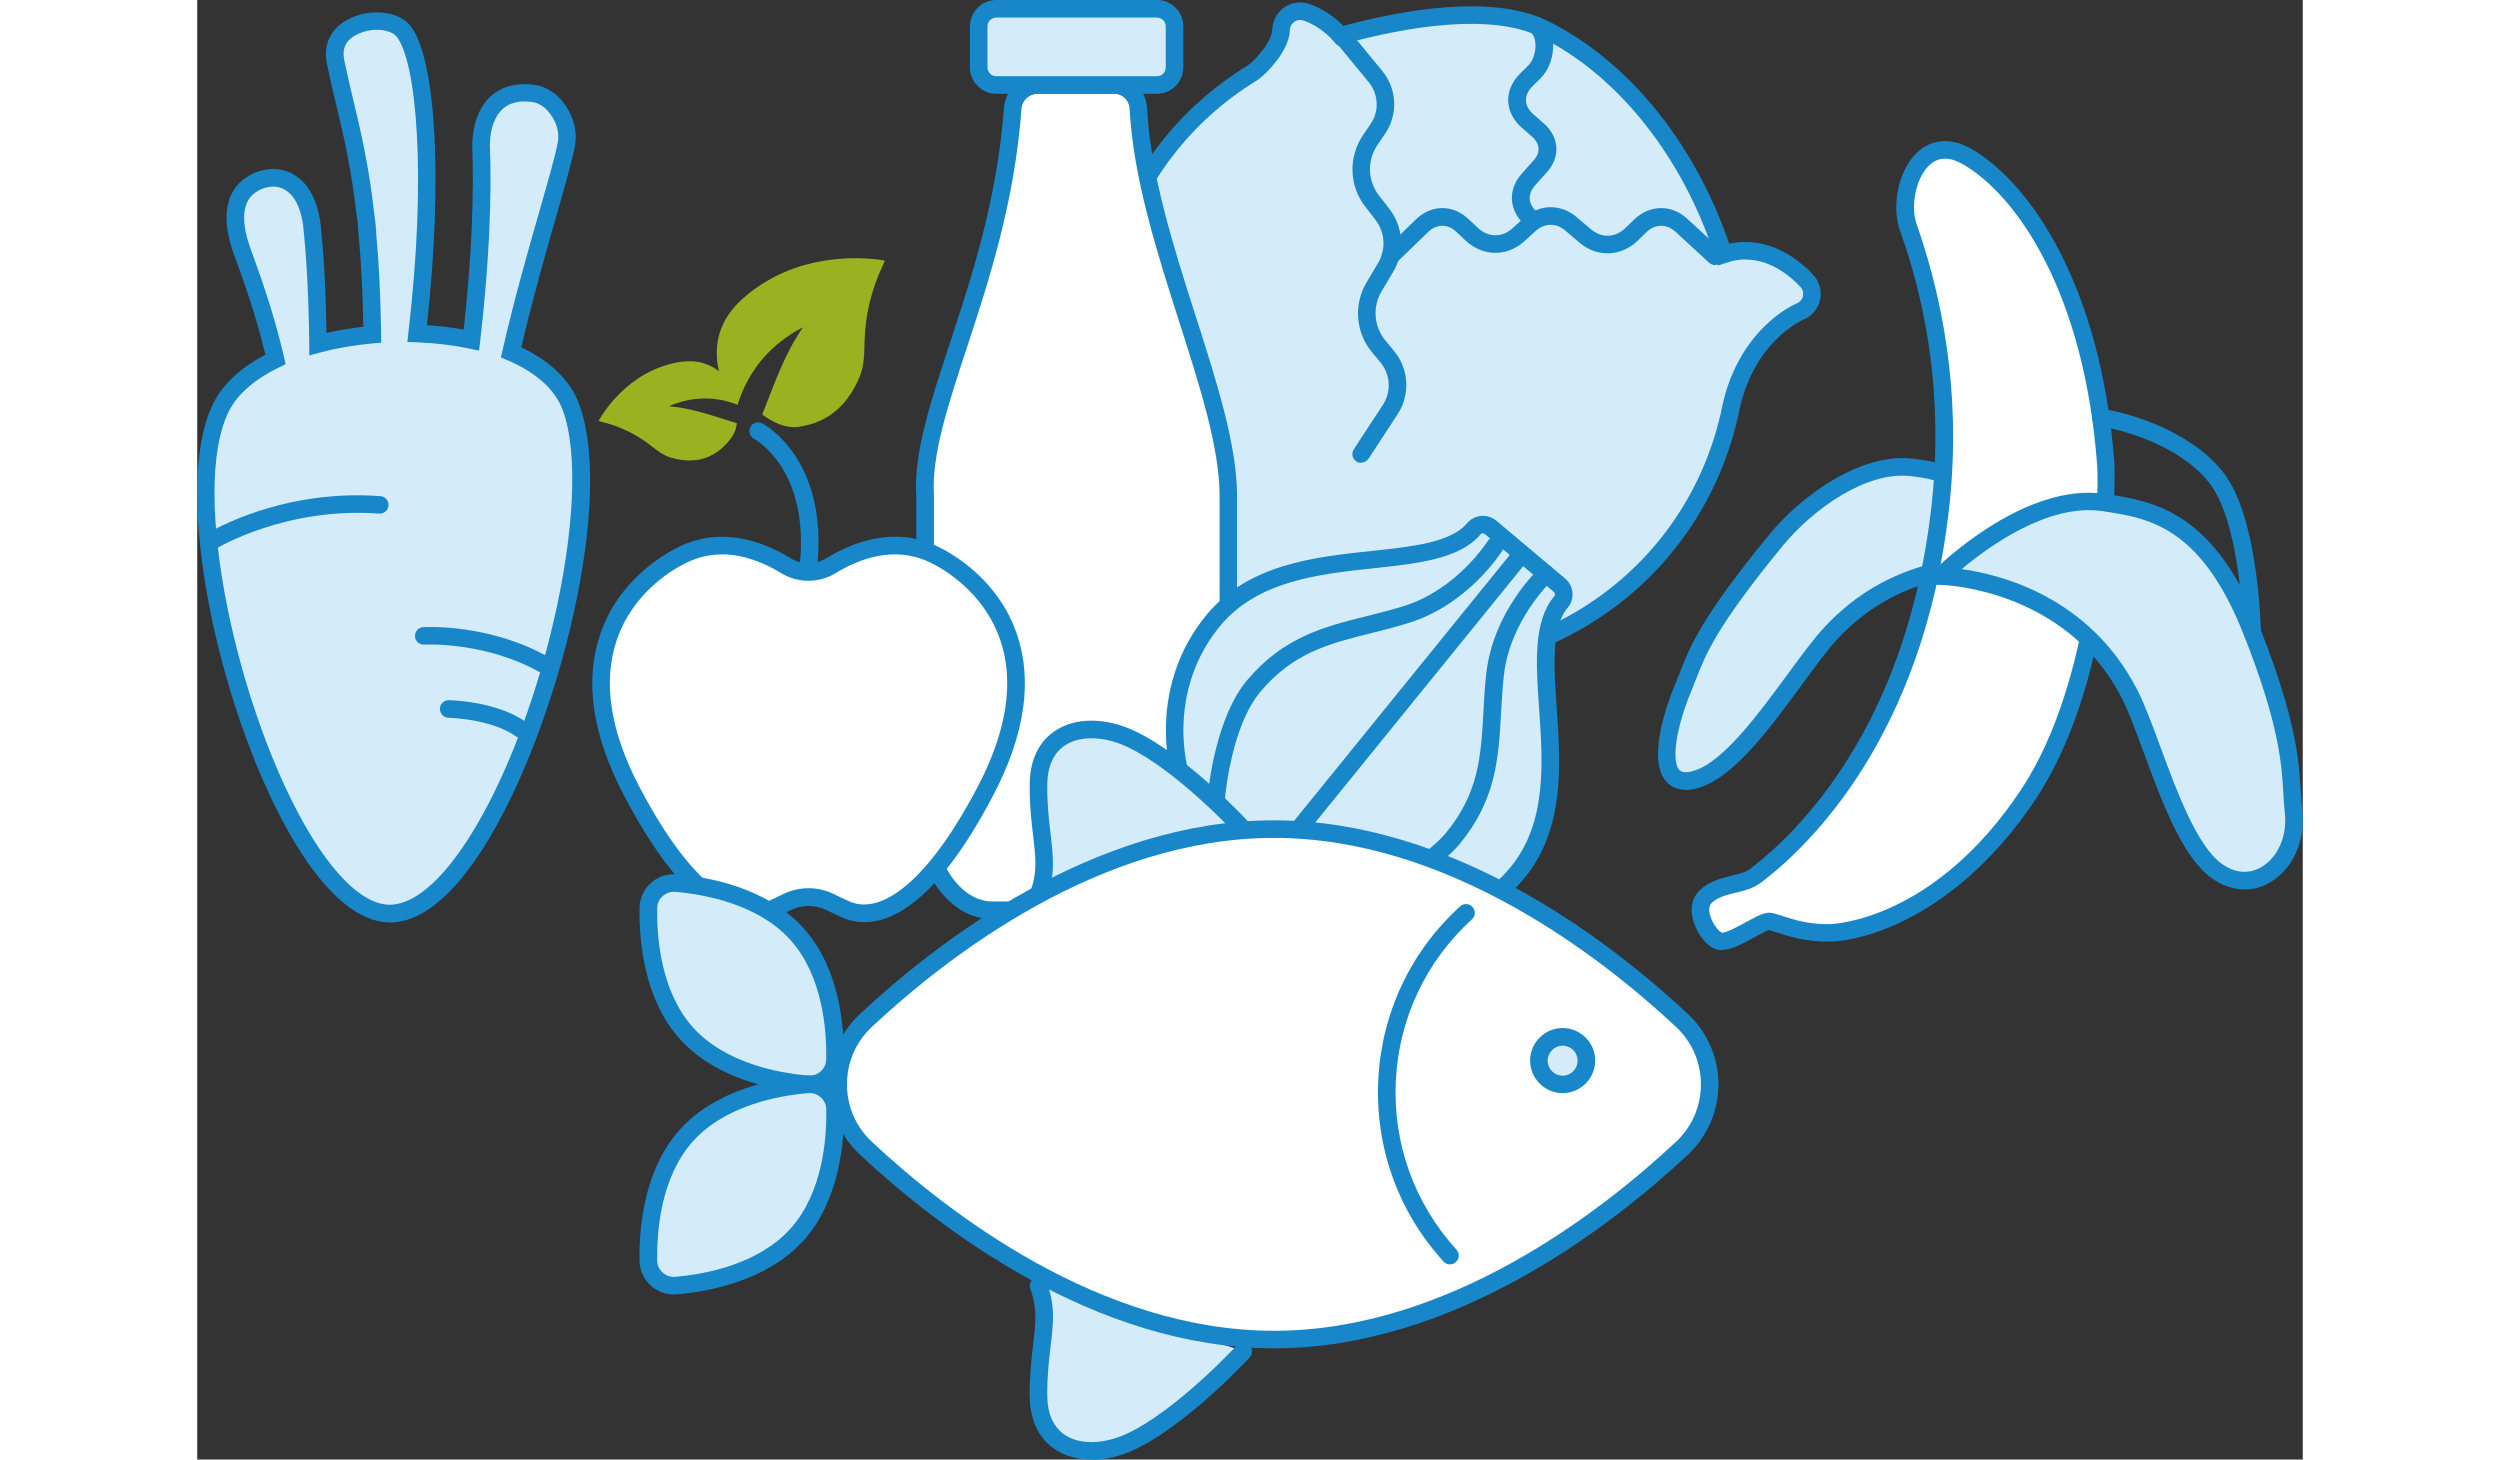 <?xml version="1.0" encoding="UTF-8"?>
<svg id="Warstwa_4" data-name="Warstwa 4" xmlns="http://www.w3.org/2000/svg" viewBox="0 0 179.85 124.67" height="105px">
  <rect x="0" y="0" width="179.85" height="124.67" fill="#333333" stroke="none"/>
  <defs>
    <style>
      .cls-1 {
        fill: #fff;
      }

      .cls-2 {
        fill: #9ab120;
      }

      .cls-3, .cls-4 {
        fill: #d4ecfa;
      }

      .cls-4 {
        stroke: #1887c9;
        stroke-linecap: round;
        stroke-miterlimit: 10;
        stroke-width: 1.5px;
      }

      .cls-5 {
        fill: #1887c9;
      }
    </style>
  </defs>
  <g>
    <g>
      <path class="cls-4" d="m137.47,23.97c-1.6-1.66-3.34-2.52-5.15-2.55-.73-.02-1.38.12-1.95.31-2.79-8.67-8.42-15.8-15.24-19.22-.04-.02-.09-.04-.13-.06,0,0-.02,0-.02-.01-4.49-2.14-11.72-.92-17.32.61-.94-1.08-2.09-1.73-2.94-2.01-.49-.16-1.03-.08-1.45.22-.42.3-.68.78-.69,1.29-.04,1.45-1.81,3.21-2.29,3.56-.07.04-.13.09-.2.14-5.8,3.55-10.03,9.1-11.92,15.63-2.02,6.98-1.21,14.34,2.3,20.71,3.51,6.37,9.29,10.99,16.27,13.02,2.51.73,5.07,1.09,7.61,1.09,4.53,0,9.01-1.14,13.09-3.39,6.37-3.51,10.99-9.29,13.02-16.27.13-.46.25-.92.36-1.38l.05-.2s.01-.06.02-.09c1.22-6.67,5.84-8.69,6.02-8.76.5-.2.87-.64.98-1.17.11-.53-.05-1.08-.42-1.47Z"/>
      <g>
        <path class="cls-3" d="m97.91,3.2l2.77,3.37c1.04,1.27,1.12,3.07.2,4.43l-.67.99c-1.08,1.58-1.01,3.68.16,5.19l.88,1.14c1.02,1.31,1.12,3.12.27,4.54l-.98,1.64c-.96,1.61-.81,3.65.39,5.09l.72.87c1.07,1.29,1.17,3.13.26,4.53l-2.48,3.79"/>
        <path class="cls-5" d="m99.42,39.54c-.14,0-.28-.04-.41-.12-.35-.23-.44-.69-.22-1.04l2.48-3.79c.74-1.13.66-2.6-.21-3.64l-.72-.87c-1.4-1.68-1.58-4.08-.46-5.96l.98-1.64c.7-1.17.61-2.62-.22-3.7l-.88-1.14c-1.37-1.78-1.45-4.22-.19-6.08l.67-.99c.73-1.07.66-2.52-.16-3.53l-2.77-3.37c-.26-.32-.22-.79.1-1.06.32-.26.79-.22,1.06.1l2.77,3.37c1.24,1.51,1.34,3.7.24,5.32l-.67.99c-.9,1.32-.84,3.05.13,4.31l.89,1.14c1.21,1.57,1.34,3.68.32,5.39l-.98,1.64c-.8,1.33-.67,3.03.33,4.23l.72.87c1.29,1.55,1.41,3.73.31,5.42l-2.48,3.79c-.14.22-.38.34-.63.34Z"/>
      </g>
      <g>
        <path class="cls-3" d="m114.4,2.2c1.03.85.78,2.99-.17,3.93l-.69.68c-1.11,1.09-1.07,2.52.09,3.53l.88.77c1.01.88,1.09,2.1.21,3.09l-1.01,1.13c-.99,1.11-.86,2.49.32,3.46"/>
        <path class="cls-5" d="m114.03,19.53c-.17,0-.33-.05-.47-.17-.74-.61-1.19-1.4-1.26-2.23-.06-.82.23-1.62.85-2.31l1.01-1.13c.29-.33.43-.68.41-1.02-.02-.35-.21-.7-.56-1l-.88-.77c-.72-.63-1.12-1.43-1.15-2.27-.03-.84.34-1.68,1.03-2.36l.69-.68c.39-.38.64-1.13.61-1.81-.02-.45-.16-.81-.39-1-.32-.26-.37-.74-.1-1.06.26-.32.74-.37,1.06-.1.56.46.9,1.21.94,2.09.05,1.11-.36,2.27-1.05,2.95l-.69.68c-.39.39-.6.82-.58,1.25.01.42.23.83.64,1.18l.88.77c.65.57,1.02,1.27,1.07,2.04.05.75-.23,1.48-.79,2.11l-1.01,1.13c-.34.38-.5.79-.47,1.19.03.42.28.83.71,1.18.32.26.37.73.11,1.05-.15.18-.36.28-.58.28Z"/>
      </g>
      <g>
        <path class="cls-3" d="m101.94,21.89l2.71-2.62c1.02-.99,2.42-.99,3.45-.01l.75.71c1.2,1.14,2.83,1.17,4.04.06l.92-.84c1.06-.96,2.46-.99,3.54-.08l1.24,1.05c1.22,1.03,2.81.96,3.97-.17l.7-.68c1.04-1.01,2.47-1.04,3.53-.06l2.87,2.64"/>
        <path class="cls-5" d="m129.65,22.64c-.18,0-.36-.07-.51-.2l-2.87-2.64c-.77-.7-1.74-.69-2.5.05l-.7.68c-1.43,1.4-3.48,1.48-4.98.21l-1.24-1.05c-.79-.67-1.77-.65-2.55.06l-.92.84c-1.5,1.37-3.59,1.34-5.07-.07l-.75-.71c-.73-.7-1.68-.7-2.41,0l-2.71,2.62c-.3.29-.77.28-1.06-.02-.29-.3-.28-.77.02-1.06l2.71-2.62c1.32-1.27,3.16-1.28,4.49-.01l.75.71c.91.87,2.1.89,3.02.05l.92-.84c1.34-1.22,3.16-1.26,4.53-.1l1.24,1.05c.92.78,2.08.72,2.96-.14l.7-.68c1.33-1.3,3.2-1.33,4.56-.08l2.87,2.64c.3.28.32.76.04,1.06-.15.16-.35.24-.55.24Z"/>
      </g>
    </g>
    <g>
      <path class="cls-1" d="m82.33,77.76h-14.42c-3.16,0-5.74-3.61-5.74-8.01v-27.36c-.48-7.59,6.38-18.2,7.49-33.15.08-1.12,1.04-1.98,2.16-1.98h6.48c1.12,0,2.02.87,2.08,1.98.61,11.41,7.69,24.49,7.69,33.14v27.36c0,4.41-2.58,8.01-5.74,8.01Z"/>
      <path class="cls-5" d="m82.33,78.51h-14.42c-3.58,0-6.49-3.93-6.49-8.76v-27.36c-.23-3.66,1.2-8.01,2.86-13.05,1.9-5.77,4.05-12.31,4.63-20.15.11-1.5,1.39-2.67,2.91-2.67h6.48c1.51,0,2.75,1.18,2.83,2.69.3,5.75,2.27,11.89,4.17,17.83,1.81,5.66,3.52,11.01,3.52,15.35v27.36c0,4.83-2.91,8.76-6.49,8.76Zm-10.51-70.5c-.74,0-1.36.56-1.41,1.28-.6,8.02-2.78,14.66-4.7,20.51-1.61,4.89-3,9.12-2.78,12.53v27.41c0,3.94,2.29,7.26,4.99,7.26h14.42c2.71,0,4.99-3.33,4.99-7.26v-27.36c0-4.1-1.67-9.34-3.45-14.89-1.93-6.03-3.92-12.27-4.24-18.21-.04-.71-.62-1.27-1.33-1.27h-6.48Z"/>
    </g>
    <g>
      <path class="cls-3" d="m31.91,34.74c-.77-2.07-2.65-3.61-5.1-4.65.98-4.27,2.17-8.45,3.13-11.81.76-2.64,1.41-4.92,1.6-6.05.16-.92-.12-1.99-.73-2.86-.54-.76-1.25-1.25-2-1.38-.88-.15-2.15-.14-3.13.67-.9.75-1.41,2.05-1.45,3.68.2,5.14-.17,11.06-.83,16.7-1.47-.32-3.04-.5-4.63-.56,1.56-13.39.77-23.38-1.16-25.81-.76-.96-2.68-1.16-4.21-.45-1.36.64-1.89,1.69-1.59,3.13.25,1.2.51,2.3.78,3.41.65,2.74,1.32,5.54,1.77,9.64.07.47.13.96.16,1.49h0c.22,2.4.37,5.24.42,8.7-1.6.14-3.18.41-4.65.8-.04-4.34-.24-7.65-.54-10.35-.27-1.77-1.03-3.54-2.93-3.84-.71-.11-2.07.18-2.88,1.17-1.13,1.38-.69,3.55-.11,5.12l.09.25c.61,1.65,1.9,5.18,2.75,8.96-2.11,1.02-3.76,2.37-4.62,4.04-5.01,9.83,5.23,43.19,14.33,43.3,9.22.11,19.52-32.55,15.51-43.3Z"/>
      <path class="cls-5" d="m16.45,78.79s-.04,0-.05,0c-2.6-.03-5.37-2.37-8.03-6.76C2.11,61.69-2.42,41.9,1.4,34.4c.82-1.61,2.31-2.99,4.42-4.11-.84-3.55-2.06-6.85-2.59-8.3l-.09-.25c-.92-2.52-.84-4.54.23-5.85.94-1.15,2.55-1.59,3.58-1.43,1.34.21,3.04,1.15,3.56,4.47.31,2.75.48,5.86.53,9.51,1.02-.23,2.07-.41,3.15-.53-.06-2.99-.19-5.59-.41-7.95l-.07-.78h.01c-.02-.22-.05-.44-.09-.67-.46-4.12-1.12-6.89-1.76-9.57-.27-1.11-.53-2.23-.78-3.43-.37-1.77.34-3.18,2.01-3.96,1.85-.86,4.14-.57,5.11.66,2.21,2.79,2.77,13.24,1.41,25.57,1.08.07,2.14.19,3.14.38.65-5.86.9-11.3.73-15.78.04-1.89.65-3.39,1.72-4.28,1.28-1.05,2.89-.97,3.73-.83.95.16,1.83.76,2.48,1.68.73,1.03,1.05,2.31.86,3.42-.2,1.17-.86,3.47-1.62,6.13-.91,3.17-2.03,7.09-2.98,11.17,2.49,1.18,4.19,2.83,4.93,4.82h0c3.25,8.71-2.36,29.73-8.92,39.06-2.45,3.49-4.89,5.25-7.26,5.25ZM6.53,15.93c-.52,0-1.43.23-1.99.91-.96,1.17-.4,3.25.01,4.39l.09.25c.57,1.56,1.91,5.2,2.78,9.05l.13.58-.54.26c-2.07,1-3.55,2.28-4.28,3.71-3.53,6.91.9,26.24,6.91,36.17,2.34,3.87,4.74,6.01,6.76,6.03,1.82.02,3.93-1.57,6.07-4.61,6.82-9.7,11.55-30.12,8.74-37.67-.65-1.73-2.27-3.19-4.69-4.22l-.58-.25.14-.61c.99-4.34,2.18-8.5,3.14-11.85.75-2.62,1.4-4.88,1.59-5.97.13-.73-.1-1.59-.61-2.3-.42-.6-.96-.98-1.51-1.07-.59-.1-1.71-.17-2.52.51-.73.6-1.15,1.71-1.17,3.11.18,4.72-.1,10.53-.83,16.78l-.1.82-.81-.17c-1.41-.3-2.92-.48-4.5-.54l-.81-.03.09-.81c1.59-13.58.67-23.15-1-25.26-.49-.61-2-.85-3.3-.24-1.04.49-1.4,1.19-1.17,2.29.25,1.19.51,2.29.77,3.39.65,2.73,1.32,5.54,1.79,9.73.08.52.13,1.03.16,1.53v.15c.24,2.53.37,5.34.42,8.58v.7s-.68.06-.68.06c-1.58.14-3.1.4-4.53.78l-.93.25v-.96c-.05-4.01-.22-7.36-.54-10.27-.3-1.91-1.07-2.99-2.3-3.18-.06,0-.12-.01-.19-.01Z"/>
    </g>
    <g>
      <path class="cls-3" d="m1.31,46.18s5.99-3.67,14.28-3.06"/>
      <path class="cls-5" d="m1.31,46.93c-.25,0-.5-.13-.64-.36-.22-.35-.11-.81.25-1.03.25-.16,6.29-3.79,14.73-3.16.41.03.72.39.69.8-.03.41-.39.72-.8.69-7.93-.59-13.78,2.91-13.84,2.95-.12.07-.26.11-.39.11Z"/>
    </g>
    <g>
      <path class="cls-3" d="m19.35,54.31s5.49-.34,10.49,2.57"/>
      <path class="cls-5" d="m29.83,57.63c-.13,0-.26-.03-.38-.1-4.73-2.76-10.01-2.47-10.06-2.47-.41.03-.77-.29-.79-.7-.03-.41.29-.77.7-.79.23-.01,5.77-.32,10.91,2.67.36.21.48.67.27,1.03-.14.24-.39.37-.65.37Z"/>
    </g>
    <g>
      <path class="cls-3" d="m21.49,60.56s3.86.06,6.21,1.75"/>
      <path class="cls-5" d="m27.69,63.06c-.15,0-.31-.05-.44-.14-2.12-1.53-5.74-1.61-5.78-1.61-.41,0-.74-.35-.74-.76,0-.41.33-.74.76-.74.17,0,4.13.08,6.64,1.9.34.24.41.71.17,1.05-.15.2-.38.31-.61.31Z"/>
    </g>
    <g>
      <path class="cls-1" d="m50.38,77.05c1.16-.57,2.52-.57,3.67,0,.51.25,1.01.49,1.36.64.91.4,5.52,2.2,11.98-10.24,6.46-12.44-.97-18.44-4.53-20.12-3.38-1.59-6.69-.25-8.7.98-1.2.73-2.69.73-3.89,0-2.01-1.23-5.32-2.57-8.7-.98-3.56,1.68-11,7.68-4.53,20.12,6.46,12.44,11.07,10.64,11.98,10.24.34-.15.85-.39,1.36-.64Z"/>
      <path class="cls-5" d="m47.45,78.77c-2.56,0-6.43-2.03-11.07-10.97-2.64-5.08-3.3-9.65-1.97-13.59,1.61-4.78,5.65-6.99,6.85-7.56,3.62-1.7,7.11-.38,9.41,1.02.96.59,2.14.59,3.1,0,2.3-1.41,5.79-2.73,9.41-1.02,1.2.56,5.24,2.78,6.85,7.56,1.33,3.94.67,8.51-1.97,13.59-5.98,11.51-10.68,11.57-12.94,10.58-.35-.15-.87-.4-1.39-.65-.94-.46-2.07-.46-3.01,0-.52.25-1.04.5-1.39.65-.51.22-1.14.39-1.88.39Zm-2.62-31.41c-.95,0-1.94.19-2.93.65-1.06.5-4.65,2.46-6.07,6.68-1.19,3.53-.56,7.71,1.88,12.41,3.9,7.51,8.02,11.2,11.01,9.9.34-.15.83-.38,1.33-.63h0c1.38-.67,2.96-.67,4.33,0,.5.24.99.48,1.33.63,3,1.31,7.11-2.39,11.01-9.9,2.44-4.7,3.08-8.88,1.88-12.41-1.43-4.22-5.01-6.18-6.07-6.68-3.01-1.42-6.01-.27-7.99.94-1.44.88-3.23.88-4.67,0-1.33-.81-3.12-1.6-5.06-1.6Z"/>
    </g>
    <path class="cls-5" d="m52.22,48.95s-.05,0-.07,0c-.41-.04-.71-.41-.67-.82.78-8.02-3.73-10.54-3.92-10.65-.36-.2-.5-.65-.31-1.01.19-.36.64-.5,1.01-.31.23.12,5.6,3.04,4.71,12.12-.04.39-.36.68-.75.68Z"/>
    <g>
      <rect class="cls-3" x="66.75" y=".75" width="16.73" height="6.51" rx="1.51" ry="1.51"/>
      <path class="cls-5" d="m81.97,8.01h-13.71c-1.25,0-2.26-1.01-2.26-2.26v-3.49C66,1.01,67.02,0,68.26,0h13.71c1.25,0,2.26,1.01,2.26,2.26v3.49c0,1.25-1.01,2.26-2.26,2.26Zm-13.71-6.51c-.42,0-.76.34-.76.76v3.49c0,.42.34.76.76.76h13.71c.42,0,.76-.34.76-.76v-3.49c0-.42-.34-.76-.76-.76h-13.71Z"/>
    </g>
    <g>
      <path class="cls-3" d="m116.35,49.99l-5.89-4.94c-.21-.17-.47-.26-.74-.23-.27.02-.51.15-.69.36-1.58,1.88-5.01,2.24-8.64,2.63-4.76.51-10.16,1.09-13.55,5.13-4.83,5.75-4.34,14.35.75,20.4,2.67,3.08,5.67,5.79,13.6,6.48,0,0,0,0,0,0,4.53,0,8.72-1.89,11.49-5.19,3.38-4.03,3.01-9.41,2.68-14.16-.25-3.66-.5-7.13,1.11-9.04.36-.43.3-1.07-.12-1.43Z"/>
      <path class="cls-5" d="m101.2,80.56c-8.31-.72-11.44-3.6-14.17-6.74-5.42-6.45-5.74-15.44-.76-21.37,3.59-4.27,9.14-4.87,14.05-5.39,3.48-.37,6.77-.72,8.15-2.37.3-.36.73-.58,1.2-.62.46-.04.92.1,1.29.4l5.89,4.95c.36.3.58.73.62,1.2.04.47-.1.93-.41,1.29-1.41,1.68-1.18,5-.94,8.51.34,4.89.73,10.44-2.85,14.7-2.91,3.47-7.31,5.46-12.07,5.46Zm8.62-35.01s-.01,0-.02,0c-.07,0-.14.04-.18.09-1.77,2.11-5.35,2.49-9.14,2.9-4.62.49-9.86,1.06-13.06,4.87-4.51,5.38-4.2,13.55.75,19.44,2.61,3,5.4,5.55,13.1,6.22,4.25,0,8.23-1.8,10.85-4.93,3.19-3.8,2.82-9.02,2.5-13.63-.27-3.82-.52-7.43,1.29-9.58.06-.07.06-.15.06-.19,0-.04-.02-.12-.09-.18l-5.89-4.94s-.11-.06-.16-.06Z"/>
    </g>
    <g>
      <path class="cls-3" d="m110.87,46.61s-2.7,4.33-7.52,5.86-9.29,1.56-13.13,6.18c-3.05,3.66-3.87,12.51-2.92,14.69"/>
      <path class="cls-5" d="m87.29,74.08c-.29,0-.56-.17-.69-.45-1.07-2.44-.17-11.63,3.03-15.47,3.13-3.75,6.6-4.62,10.29-5.54,1.04-.26,2.12-.53,3.2-.87,4.51-1.43,7.09-5.5,7.11-5.54.22-.35.68-.46,1.03-.24.35.22.46.68.24,1.03-.12.19-2.9,4.59-7.93,6.18-1.12.36-2.22.63-3.29.9-3.59.9-6.69,1.67-9.5,5.05-2.93,3.52-3.61,12.08-2.81,13.9.17.38,0,.82-.39.99-.1.04-.2.06-.3.06Z"/>
    </g>
    <g>
      <path class="cls-3" d="m115.21,49.04s-3.75,3.47-4.34,8.49c-.59,5.02.21,9.41-3.6,14.06-3.03,3.69-11.56,6.69-13.87,6.17"/>
      <path class="cls-5" d="m94,78.56c-.29,0-.55-.02-.77-.07-.4-.09-.66-.49-.57-.9.09-.4.49-.66.9-.57,2.02.46,10.26-2.42,13.13-5.91,2.79-3.4,2.97-6.59,3.17-10.28.06-1.09.12-2.23.26-3.4.62-5.24,4.41-8.8,4.58-8.95.3-.28.78-.26,1.06.04.28.3.26.78-.04,1.06-.04.03-3.55,3.35-4.1,8.03-.13,1.12-.19,2.23-.25,3.3-.21,3.79-.41,7.37-3.51,11.15-2.85,3.47-10.54,6.5-13.85,6.5Z"/>
    </g>
    <g>
      <line class="cls-3" x1="112.89" y1="47.64" x2="90.39" y2="75.38"/>
      <path class="cls-5" d="m90.39,76.13c-.17,0-.33-.05-.47-.17-.32-.26-.37-.73-.11-1.06l22.5-27.74c.26-.32.73-.37,1.05-.11.32.26.37.73.11,1.05l-22.5,27.74c-.15.18-.36.28-.58.28Z"/>
    </g>
    <g>
      <g>
        <path class="cls-3" d="m149.13,40.53c-.9-.4-1.59-.47-2.58-.6-4.32-.57-9.23,3.19-11.74,6.27-6.48,7.92-6.78,9.89-7.87,12.5-1.58,3.8-2.62,9.17,1.32,7.78,3.94-1.39,8.44-9.39,11.35-12.49,2.74-2.92,5.87-4.42,8.75-5.14"/>
        <path class="cls-5" d="m127.13,67.46c-.79,0-1.3-.32-1.61-.65-1.78-1.89.11-6.9.73-8.39.13-.32.25-.62.37-.93.91-2.32,1.85-4.72,7.6-11.76,2.91-3.56,8.04-7.12,12.42-6.54l.22.03c.91.12,1.64.21,2.57.63.38.17.55.61.38.99-.17.38-.61.55-.99.38-.73-.32-1.29-.4-2.15-.51l-.22-.03c-3.81-.5-8.41,2.76-11.07,6-5.61,6.86-6.5,9.15-7.37,11.36-.12.32-.25.64-.38.96-1.3,3.11-1.74,6.03-1.02,6.78.29.31.92.17,1.4,0,2.47-.87,5.43-4.91,7.81-8.15,1.18-1.61,2.29-3.13,3.25-4.14,2.5-2.67,5.57-4.47,9.11-5.35.4-.1.81.14.91.55.1.4-.14.81-.55.91-3.26.81-6.08,2.47-8.38,4.92-.89.95-1.98,2.44-3.13,4.01-2.63,3.59-5.61,7.65-8.52,8.68-.54.19-.99.27-1.38.27Z"/>
      </g>
      <g>
        <path class="cls-1" d="m130.04,80.39c-.87-.17-2.4-2.62-1.2-3.8,1.2-1.17,3.13-.9,4.3-1.81,1.17-.91,13.26-9.69,15.73-31.33,1.39-12.17-1.72-21.16-2.74-24.08-.99-2.83.94-8.33,5.01-6.01,4.06,2.32,10.71,10.11,11.89,26.39.13,1.84,0,18.14-6.61,28.09s-14.5,11.8-17.04,11.84-4.38-.88-5.05-.98-3.19,1.89-4.28,1.68Z"/>
        <path class="cls-5" d="m130.21,81.16c-.11,0-.21,0-.31-.03-.91-.17-1.78-1.38-2.1-2.44-.32-1.06-.13-1.99.52-2.63.8-.78,1.81-1.03,2.71-1.25.64-.16,1.25-.3,1.65-.62l.11-.09c3.9-2.99,13.19-11.98,15.33-30.73,1.38-12.1-1.69-20.87-2.7-23.75-.69-1.96-.17-5.22,1.67-6.76.71-.59,2.23-1.4,4.42-.16,4.96,2.83,11.15,11.6,12.26,26.99.01.17.48,17.68-6.73,28.56-6.28,9.48-14.05,12.12-17.65,12.18-1.97.03-3.55-.48-4.49-.79-.29-.09-.56-.18-.69-.2-.12.03-.76.38-1.18.61-.98.54-1.99,1.09-2.83,1.09Zm-.02-1.5c.37.06,1.55-.59,2.13-.91,1.03-.56,1.59-.85,2.11-.78.25.04.54.13.94.26.91.3,2.28.74,4,.71.36,0,8.99-.29,16.43-11.51,6.24-9.41,6.67-25.12,6.49-27.62-1.07-14.8-6.87-23.15-11.51-25.8-1.07-.61-1.98-.61-2.71,0-1.31,1.09-1.73,3.64-1.21,5.11,2.78,7.95,3.71,16.16,2.77,24.41-2.2,19.32-11.86,28.64-15.91,31.75l-.11.08c-.66.52-1.45.71-2.22.9-.78.19-1.51.37-2.02.86-.21.2-.27.53-.17.96.18.8.78,1.48,1,1.57Zm0,0h.01-.01Z"/>
      </g>
      <g>
        <path class="cls-3" d="m148.92,49.21s7.32-7.27,13.92-6.28c4.31.64,8.92,1.55,12.68,11.08,3.76,9.52,3.21,12.55,3.54,15.36.47,4.09-3.15,7.48-6.56,5.05-3.41-2.43-5.52-11.36-7.46-15.14-5.09-9.93-16.12-10.06-16.12-10.06Z"/>
        <path class="cls-5" d="m174.87,75.97c-.95,0-1.91-.32-2.8-.96-2.51-1.79-4.25-6.52-5.79-10.69-.67-1.83-1.31-3.55-1.9-4.71-4.82-9.4-15.36-9.65-15.46-9.65l-1.78-.02,1.26-1.26c.31-.31,7.66-7.53,14.56-6.49,4.12.62,9.26,1.38,13.27,11.54,3.11,7.88,3.31,11.4,3.46,13.98.03.56.06,1.07.12,1.57.29,2.5-.81,4.95-2.73,6.08-.7.41-1.45.62-2.21.62Zm-24.16-27.36c3.44.48,10.95,2.42,15,10.31.64,1.24,1.29,3.01,1.98,4.88,1.39,3.77,3.12,8.47,5.25,9.99,1.12.8,2.32.89,3.38.27,1.42-.84,2.22-2.69,2-4.62-.06-.53-.09-1.07-.13-1.66-.14-2.47-.34-5.86-3.36-13.51-3.69-9.36-8.16-10.02-12.09-10.61-4.6-.69-9.71,3.01-12.02,4.95Z"/>
      </g>
      <path class="cls-5" d="m175.53,54.75c-.41,0-.74-.33-.75-.73,0-.09-.21-8.71-2.62-12.35-2.08-3.15-6.92-4.86-9.67-5.25-.41-.06-.7-.44-.64-.85.06-.41.44-.7.85-.64,3.01.42,8.35,2.35,10.71,5.91,2.65,4,2.86,12.77,2.86,13.14,0,.41-.32.76-.73.77,0,0-.01,0-.02,0Z"/>
    </g>
    <g>
      <g>
        <path class="cls-3" d="m89.34,70.82s-5.22-5.67-9.62-7.72c-3.76-1.75-7.82-.68-7.86,3.86s1.11,6.56,0,9.44"/>
        <path class="cls-5" d="m71.86,77.15c-.09,0-.18-.02-.27-.05-.39-.15-.58-.58-.43-.97.62-1.59.46-2.92.24-4.75-.15-1.23-.31-2.62-.29-4.43.03-2.63,1.25-3.95,2.27-4.59,1.74-1.1,4.23-1.07,6.66.06,4.48,2.09,9.64,7.65,9.86,7.89.28.3.26.78-.04,1.06-.3.28-.78.26-1.06-.04-.05-.06-5.18-5.58-9.39-7.55-1.94-.9-3.94-.96-5.23-.15-1.01.64-1.55,1.79-1.57,3.34-.02,1.71.14,3.05.28,4.24.23,1.97.42,3.53-.33,5.47-.11.3-.4.48-.7.48Z"/>
      </g>
      <g>
        <path class="cls-3" d="m89.34,115.4s-5.22,5.67-9.62,7.72c-3.76,1.75-7.82.68-7.86-3.86-.04-4.53,1.11-6.56,0-9.44"/>
        <path class="cls-5" d="m76.38,124.67c-1.12,0-2.15-.27-3-.8-1.02-.64-2.24-1.96-2.27-4.59-.02-1.8.15-3.2.29-4.43.22-1.83.37-3.16-.24-4.75-.15-.39.04-.82.43-.97.39-.15.82.04.97.43.75,1.94.57,3.5.33,5.47-.14,1.19-.3,2.53-.28,4.24.02,1.55.56,2.7,1.57,3.34,1.28.81,3.29.75,5.23-.15,4.22-1.96,9.34-7.49,9.39-7.54.28-.3.76-.32,1.06-.04.3.28.32.76.04,1.06-.22.24-5.38,5.8-9.86,7.89-1.24.58-2.5.87-3.66.87Z"/>
      </g>
      <g>
        <path class="cls-1" d="m126.82,87.16c3.16,2.95,3.16,7.97,0,10.92-6.91,6.46-19.93,16.34-34.85,16.34s-27.94-9.88-34.85-16.34c-3.16-2.95-3.16-7.97,0-10.92,6.91-6.46,19.93-16.34,34.85-16.34s27.94,9.88,34.85,16.34Z"/>
        <path class="cls-5" d="m91.97,115.17c-15.36,0-28.75-10.36-35.36-16.54-1.66-1.55-2.61-3.74-2.61-6.01,0-2.27.95-4.46,2.61-6.01,6.61-6.18,20-16.54,35.36-16.54s28.75,10.36,35.36,16.54c1.66,1.55,2.61,3.74,2.61,6.01,0,2.27-.95,4.46-2.61,6.01-6.61,6.18-20,16.54-35.36,16.54Zm0-43.6c-14.85,0-27.89,10.11-34.34,16.14-1.37,1.28-2.13,3.03-2.13,4.91,0,1.88.76,3.63,2.13,4.91,6.45,6.03,19.49,16.14,34.34,16.14s27.89-10.11,34.34-16.14c1.37-1.28,2.13-3.03,2.13-4.91,0-1.88-.76-3.63-2.13-4.91h0c-6.45-6.03-19.49-16.14-34.34-16.14Z"/>
      </g>
      <g>
        <path class="cls-3" d="m54.48,90.48c-.02,1.26-1.11,2.24-2.36,2.13-2.74-.23-7.42-1.12-10.33-4.34-2.91-3.22-3.31-7.96-3.27-10.72.02-1.26,1.11-2.24,2.36-2.13,2.74.23,7.42,1.12,10.33,4.34,2.91,3.22,3.31,7.96,3.27,10.72Z"/>
        <path class="cls-5" d="m52.31,93.37c-.08,0-.16,0-.25-.01-2.7-.23-7.7-1.14-10.82-4.59s-3.5-8.52-3.46-11.23c.01-.81.37-1.58.97-2.12.6-.54,1.41-.81,2.21-.74,2.7.23,7.7,1.13,10.82,4.59,3.12,3.45,3.5,8.52,3.46,11.23-.01.81-.37,1.58-.97,2.12-.54.49-1.24.75-1.96.75Zm-11.6-17.2c-.35,0-.68.13-.95.37-.3.27-.46.63-.47,1.03-.04,2.49.3,7.13,3.07,10.2,2.77,3.07,7.35,3.89,9.83,4.1.4.03.78-.09,1.07-.36.3-.27.46-.63.47-1.03h0c.04-2.49-.3-7.13-3.07-10.2-2.77-3.07-7.35-3.89-9.83-4.1-.04,0-.08,0-.12,0Z"/>
      </g>
      <g>
        <path class="cls-3" d="m118.66,90.59c0,1.12-.91,2.03-2.03,2.03s-2.03-.91-2.03-2.03.91-2.03,2.03-2.03,2.03.91,2.03,2.03Z"/>
        <path class="cls-5" d="m116.63,93.37c-1.53,0-2.78-1.25-2.78-2.78s1.25-2.78,2.78-2.78,2.78,1.25,2.78,2.78-1.25,2.78-2.78,2.78Zm0-4.05c-.7,0-1.28.57-1.28,1.28s.57,1.28,1.28,1.28,1.28-.57,1.28-1.28-.57-1.28-1.28-1.28Z"/>
      </g>
      <path class="cls-5" d="m107,108c-.2,0-.41-.08-.55-.25-3.86-4.24-5.84-9.73-5.57-15.46.27-5.73,2.75-11.01,6.99-14.87.31-.28.78-.26,1.06.05s.26.78-.05,1.06c-3.94,3.59-6.25,8.5-6.5,13.83-.25,5.33,1.59,10.43,5.18,14.38.28.31.26.78-.05,1.06-.14.13-.32.2-.5.2Z"/>
      <g>
        <path class="cls-3" d="m54.48,94.76c-.02-1.26-1.11-2.24-2.36-2.13-2.74.23-7.42,1.12-10.33,4.34-2.91,3.22-3.31,7.96-3.27,10.72.02,1.26,1.11,2.24,2.36,2.13,2.74-.23,7.42-1.12,10.33-4.34,2.91-3.22,3.31-7.96,3.27-10.72Z"/>
        <path class="cls-5" d="m40.71,110.57c-.72,0-1.42-.27-1.96-.75-.6-.54-.95-1.31-.97-2.12-.05-2.71.34-7.78,3.46-11.23,3.12-3.45,8.12-4.36,10.82-4.59.8-.07,1.61.2,2.21.74s.95,1.31.97,2.12h0c.05,2.71-.34,7.78-3.46,11.23-3.12,3.45-8.12,4.36-10.82,4.59-.08,0-.16.01-.25.01Zm11.6-17.2s-.08,0-.12,0c-2.48.21-7.06,1.03-9.83,4.1-2.77,3.07-3.11,7.71-3.07,10.2,0,.4.17.76.47,1.03.3.27.68.4,1.07.36,2.48-.21,7.06-1.03,9.83-4.1,2.77-3.07,3.12-7.71,3.07-10.2h0c0-.4-.17-.76-.47-1.03-.27-.24-.6-.37-.95-.37Z"/>
      </g>
    </g>
  </g>
  <g>
    <path class="cls-2" d="m48.26,35.4c1.1-2.73,1.83-5.03,3.48-7.45-2.74,1.44-4.63,3.61-5.58,6.61-.84-.86-1.38-1.82-1.62-2.93-.56-2.62.33-4.71,2.36-6.39,2.2-1.82,4.73-2.79,7.55-3.09,1.38-.15,2.76-.13,4.13.08.04,0,.08.02.15.04-.06.14-.11.26-.16.38-.98,2.08-1.52,4.26-1.57,6.56-.02,1.04-.03,2.1-.46,3.08-.99,2.27-2.59,3.8-5.14,4.16-1.22.17-2.26-.41-3.15-1.05Z"/>
    <path class="cls-2" d="m46.09,36.15c-1.92-.59-3.81-1.29-5.8-1.45,1.94-.83,3.89-.9,5.89-.12-.1-.81-.37-1.51-.86-2.11-1.15-1.42-2.63-1.85-4.39-1.5-1.9.38-3.51,1.31-4.87,2.67-.67.67-1.25,1.4-1.73,2.22-.01.02-.02.05-.04.1.1.03.18.05.27.08,1.52.37,2.9,1.02,4.14,1.99.56.44,1.13.89,1.83,1.08,1.62.45,3.12.26,4.4-.93.62-.57,1.11-1.27,1.16-2.02Z"/>
  </g>
</svg>